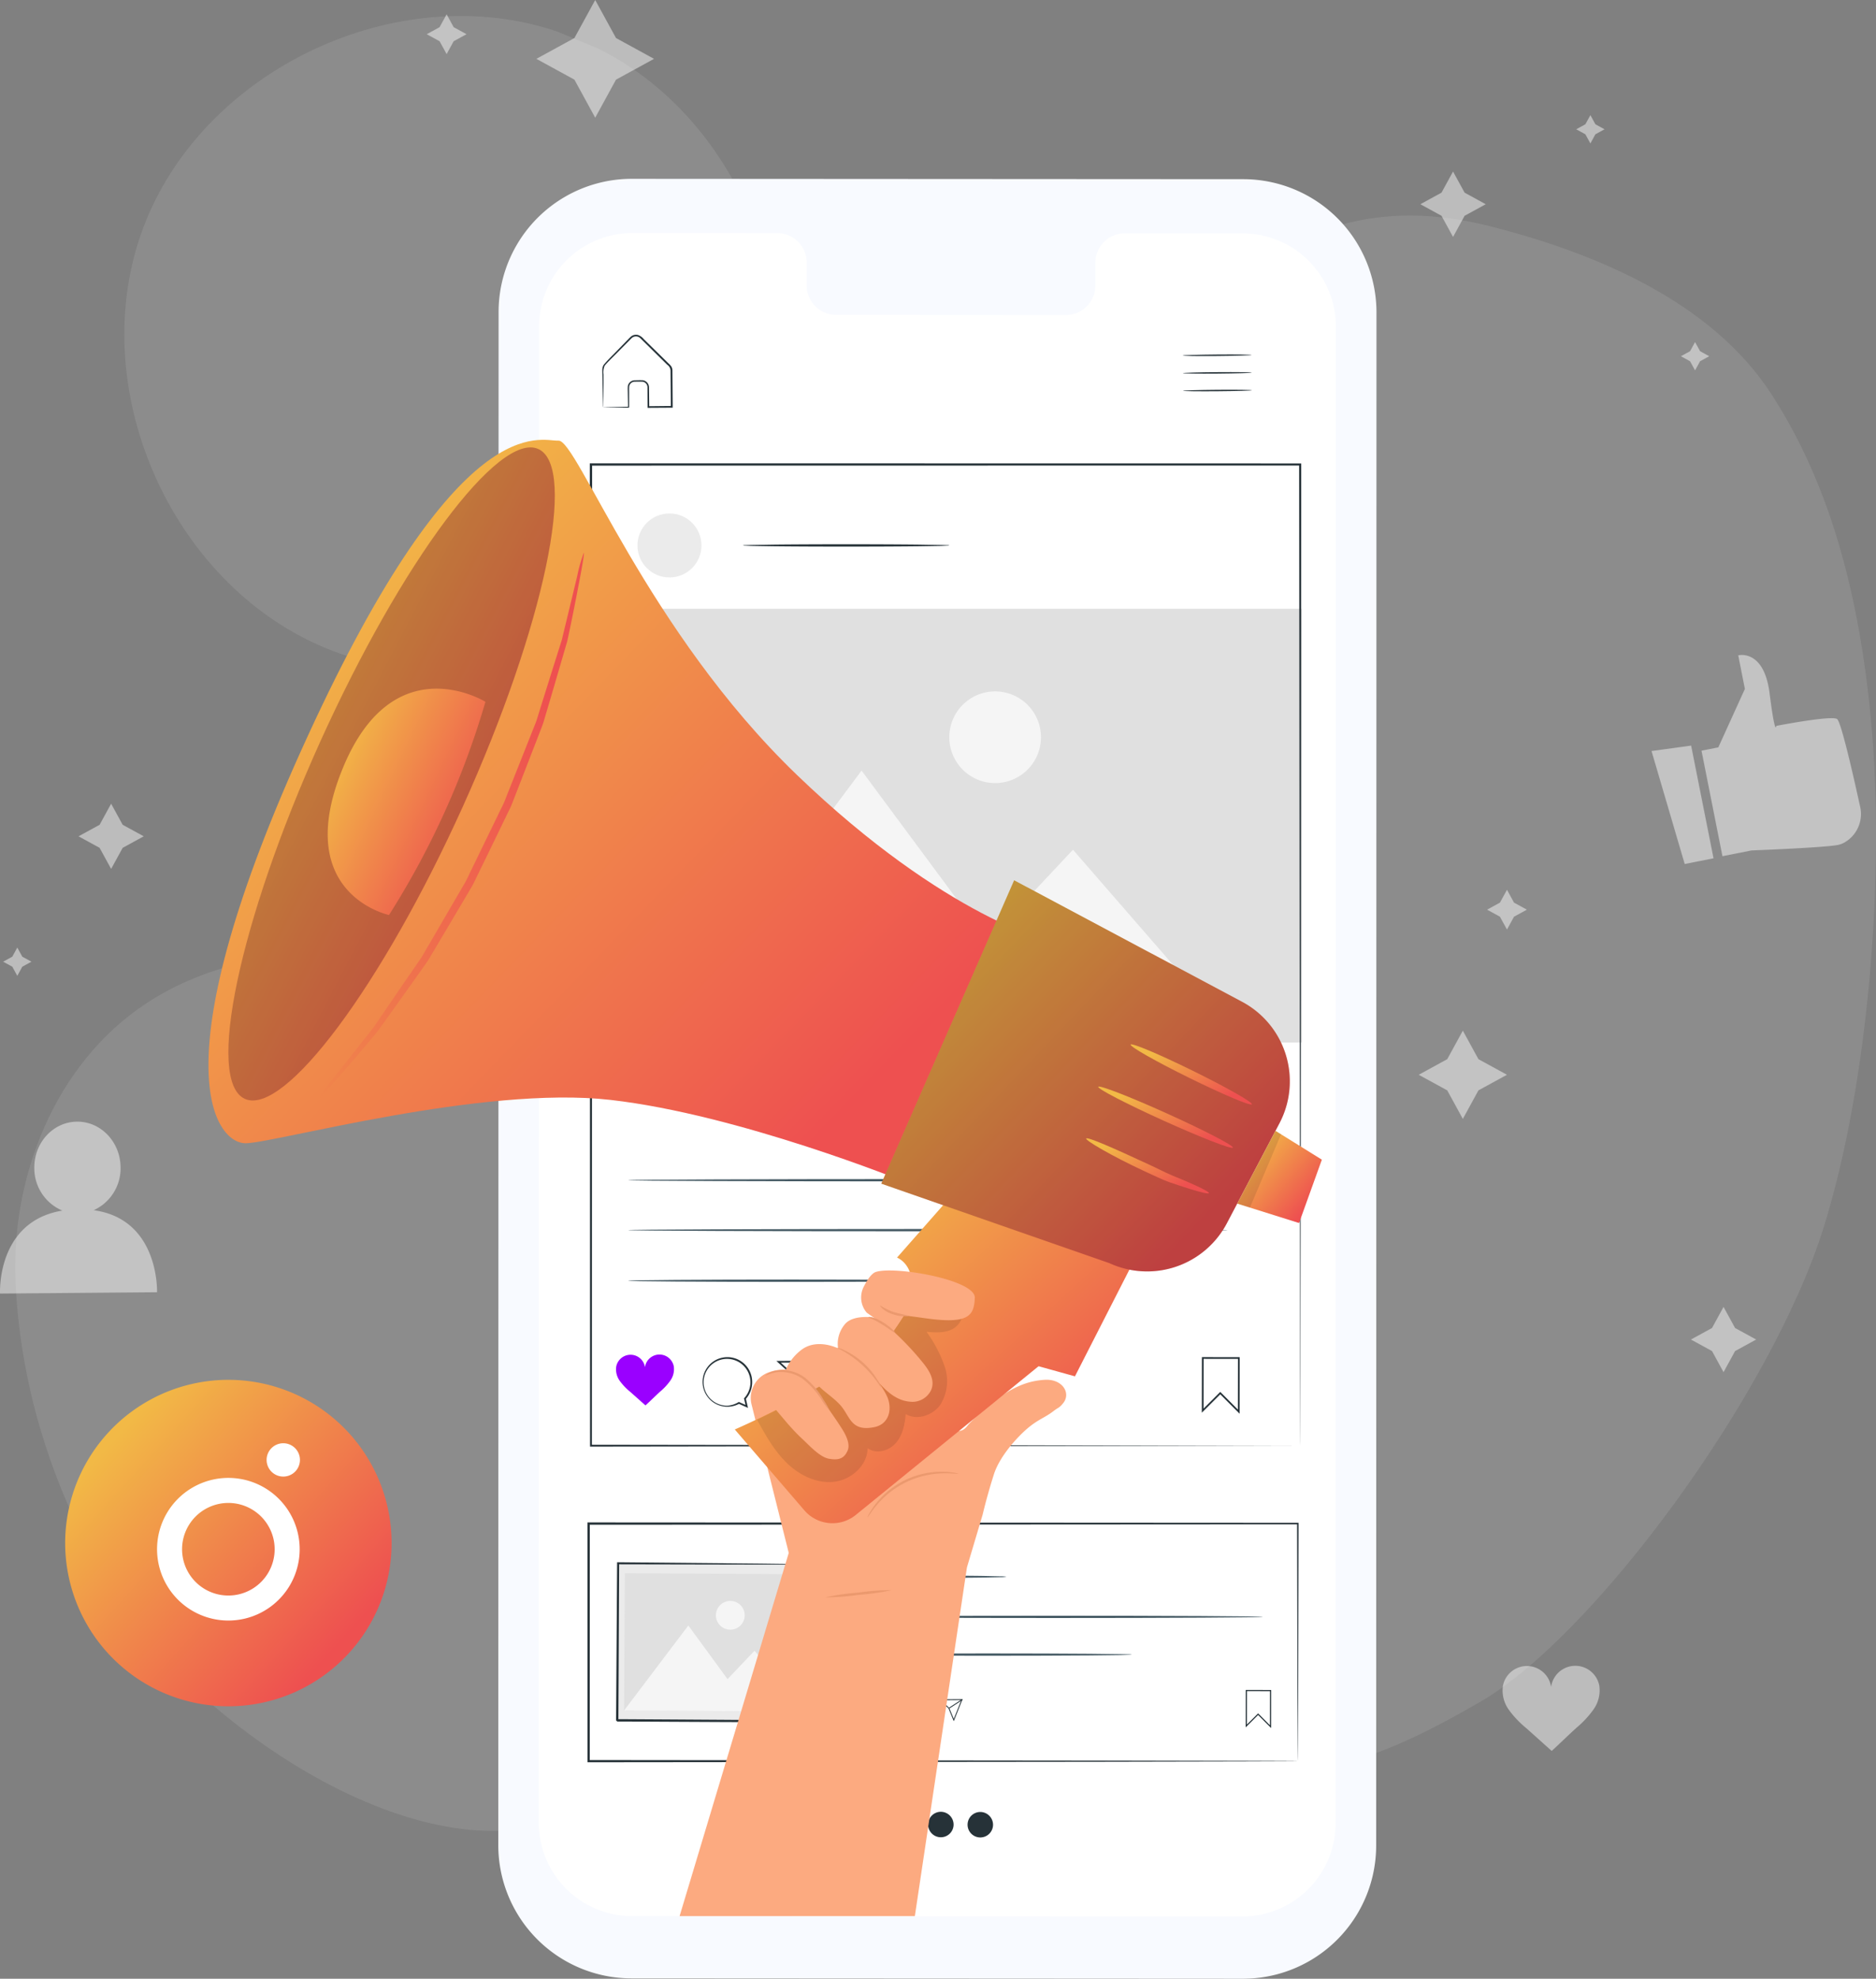 <svg xmlns="http://www.w3.org/2000/svg" xmlns:xlink="http://www.w3.org/1999/xlink" width="423.037" height="446.16" viewBox="0 0 423.037 446.16">
  <rect x="0" y="0" width="423.037" height="446.16" fill="#808080" stroke="none"/>
  <defs>
    <linearGradient id="linear-gradient" x1="0.161" y1="0.167" x2="0.853" y2="0.794" gradientUnits="objectBoundingBox">
      <stop offset="0" stop-color="#f2b946"/>
      <stop offset="1" stop-color="#ee5050"/>
    </linearGradient>
    <linearGradient id="linear-gradient-11" x1="-0.985" y1="1.458" x2="0.909" y2="0.325" xlink:href="#linear-gradient"/>
  </defs>
  <g id="thankyou" transform="translate(953.503 -57)">
    <path id="Path_946" data-name="Path 946" d="M182.22,23.886l4.691,8.578,8.578,4.691-8.578,4.691-4.691,8.578-4.691-8.578-8.578-4.691,8.578-4.691Z" transform="translate(-1001.503 33.114)" fill="rgba(255,255,255,0.47)"/>
    <path id="Path_947" data-name="Path 947" d="M377.87,256.273l3.518,6.433,6.433,3.518-6.433,3.518-3.518,6.433-3.519-6.433-6.433-3.518,6.433-3.518Z" transform="translate(-1001.503 33.114)" fill="rgba(255,255,255,0.47)"/>
    <path id="Path_948" data-name="Path 948" d="M387.822,224.508l1.587,2.9,2.9,1.587-2.9,1.587-1.587,2.9-1.587-2.9-2.9-1.587,2.9-1.587Z" transform="translate(-1001.503 33.114)" fill="rgba(255,255,255,0.47)"/>
    <path id="Path_949" data-name="Path 949" d="M148.714,27.112l1.587,2.9,2.9,1.587-2.9,1.587-1.587,2.9-1.587-2.9-2.9-1.587,2.9-1.587Z" transform="translate(-1001.503 33.114)" fill="rgba(255,255,255,0.47)"/>
    <path id="Path_950" data-name="Path 950" d="M69.133,296.758a10.372,10.372,0,0,0,6.056-9.674c-.051-5.729-4.447-10.337-9.819-10.292s-9.685,4.725-9.634,10.454a10.353,10.353,0,0,0,6.323,9.6C47.121,299.3,48.01,315.556,48.01,315.556l35.4-.3S84,298.806,69.133,296.758Z" transform="translate(-1001.503 33.114)" fill="rgba(255,255,255,0.47)"/>
    <path id="Path_951" data-name="Path 951" d="M408.636,403.938a5.509,5.509,0,0,0-10.866.323,5.509,5.509,0,0,0-10.868-.228,7.437,7.437,0,0,0,1.335,5.366,22.142,22.142,0,0,0,3.885,4.106c1.978,1.76,3.806,3.415,5.784,5.175,1.962-1.777,3.631-3.448,5.593-5.225a22.036,22.036,0,0,0,3.849-4.141A7.436,7.436,0,0,0,408.636,403.938Z" transform="translate(-1001.503 33.114)" fill="rgba(255,255,255,0.47)"/>
    <path id="Path_952" data-name="Path 952" d="M431.688,193.15l3.792-.752,5.99-13.176-1.5-7.571s5.791-1.523,7.067,8.527,1.522,7.378,1.522,7.378,12.457-2.42,13.706-1.544c.908.636,3.7,12.933,5.16,19.613a7.4,7.4,0,0,1-3.694,8.334,5.574,5.574,0,0,1-1.3.446c-3.1.616-19.468,1.237-19.468,1.237l-6.551,1.3Z" transform="translate(-1001.503 33.114)" fill="rgba(255,255,255,0.47)"/>
    <path id="Path_953" data-name="Path 953" d="M420.418,193.225,427.9,218.7l6.5-1.288L429.35,192Z" transform="translate(-1001.503 33.114)" fill="rgba(255,255,255,0.47)"/>
    <path id="Path_954" data-name="Path 954" d="M469.9,186.177c-2.588-27.477-8.956-52.63-22.483-73.469s-39.619-31.82-63.713-37.88-44.241-.343-61.718,17.316c-18.3,18.488-23.864,46.938-28.961,72.446s-15.047,58.565-35.764,74.3c-23.609,17.926-60.7,8.236-90.006,3.759s-61.753-8.789-86.458,7.6c-20.264,13.439-30.509,38.991-29.277,63.275s8.728,46.735,20.949,67.755c16.839,28.963,66.47,64.172,99.892,53.48l144.125-8.12c27.168-12.468,20.956,6.768,65.342-19.049,25.839-15.029,65.681-69.46,77.391-106.9C469.488,267.828,473.123,220.442,469.9,186.177Z" transform="translate(-1001.503 33.114)" fill="#fff" opacity="0.1"/>
    <path id="Path_955" data-name="Path 955" d="M182.864,34.82l-9.172-3.809c-36.056-12.219-79.949,8.55-93.367,44.177s5.872,80.19,41.031,94.791,80.341-3.186,96.11-37.837S216.968,51.738,182.864,34.82Z" transform="translate(-1001.503 33.114)" fill="#fff" opacity="0.1"/>
    <path id="Path_964" data-name="Path 964" d="M108.032,407.613h0A36.8,36.8,0,0,1,63.7,380.341h0A36.8,36.8,0,0,1,90.974,336.01h0A36.8,36.8,0,0,1,135.3,363.283h0A36.8,36.8,0,0,1,108.032,407.613Z" transform="translate(-1001.503 33.114)" fill="url(#linear-gradient)"/>
    <path id="Path_966" data-name="Path 966" d="M101.5,361.889a16.08,16.08,0,1,0,19.368,11.916A16.078,16.078,0,0,0,101.5,361.889m6.145,25.8a10.438,10.438,0,1,1,7.734-12.573,10.437,10.437,0,0,1-7.734,12.573" transform="translate(-1007.233 28.783)" fill="#fff"/>
    <path id="Path_967" data-name="Path 967" d="M112.478,359.3a3.758,3.758,0,1,1-4.527-2.785,3.759,3.759,0,0,1,4.527,2.785" transform="translate(-998.446 26.006)" fill="#fff"/>
    <path id="Path_970" data-name="Path 970" d="M328.27,470.046l-137.887-.081a30.036,30.036,0,0,1-30.018-30.042l.068-345.685a30.037,30.037,0,0,1,30.053-30.031l137.888.082a30.036,30.036,0,0,1,30.018,30.042l-.068,345.686A30.034,30.034,0,0,1,328.27,470.046Z" transform="translate(-1001.503 33.114)" fill="#f8faff"/>
    <path id="Path_971" data-name="Path 971" d="M328.227,76.515,301.493,76.5A6.641,6.641,0,0,0,295,83.282l0,4.85a6.641,6.641,0,0,1-6.492,6.782L236.4,94.883a6.647,6.647,0,0,1-6.49-6.79V83.244a6.647,6.647,0,0,0-6.491-6.79l-9.4-.006-23.4-.013a21.035,21.035,0,0,0-21.048,21.031L169.5,434.88a21.036,21.036,0,0,0,21.023,21.041l137.612.08a21.035,21.035,0,0,0,21.047-21.031l.066-337.415A21.035,21.035,0,0,0,328.227,76.515Z" transform="translate(-1001.503 33.114)" fill="#fff"/>
    <path id="Path_972" data-name="Path 972" d="M330.24,103.927c0,.09-3.475.192-7.764.228s-7.766-.009-7.767-.1,3.475-.192,7.765-.228S330.24,103.836,330.24,103.927Z" transform="translate(-1001.503 33.114)" fill="#263238"/>
    <path id="Path_973" data-name="Path 973" d="M330.273,107.9c0,.09-3.476.192-7.764.228s-7.766-.01-7.767-.1,3.475-.193,7.764-.228S330.272,107.81,330.273,107.9Z" transform="translate(-1001.503 33.114)" fill="#263238"/>
    <path id="Path_974" data-name="Path 974" d="M330.306,111.874c0,.091-3.476.193-7.764.228s-7.767-.009-7.767-.1,3.475-.193,7.764-.228S330.3,111.784,330.306,111.874Z" transform="translate(-1001.503 33.114)" fill="#263238"/>
    <path id="Path_975" data-name="Path 975" d="M184.019,115.75a3.188,3.188,0,0,1,.407-.027l1.132-.037,4.18-.1-.116.118q-.022-1.391-.049-3.031c.006-.563-.048-1.094.006-1.745a1.607,1.607,0,0,1,1.4-1.288c.673-.013,1.266-.044,2-.01a1.623,1.623,0,0,1,1.371,1.614c.016,1.413.033,2.889.05,4.42l-.194-.19,5.272-.054-.2.2c-.019-2.123-.039-4.319-.059-6.569q-.006-.841-.014-1.673a1.7,1.7,0,0,0-.741-1.246l-2.3-2.272q-1.133-1.116-2.223-2.194l-1.078-1.064c-.37-.357-.661-.726-1.09-.814a1.42,1.42,0,0,0-1.21.231c-.319.27-.659.652-.981.965q-.974.982-1.892,1.908c-1.19,1.236-2.429,2.365-3.33,3.433a3.727,3.727,0,0,0-.265,1.967q0,.981,0,1.858-.011,1.708-.019,2.993c-.009.764-.016,1.4-.021,1.913a6.789,6.789,0,0,1-.026.69,5.019,5.019,0,0,1-.036-.634c-.014-.509-.032-1.131-.053-1.884q-.028-1.293-.068-3.016-.017-.9-.035-1.9-.007-.505-.016-1.036a2.193,2.193,0,0,1,.291-1.1c.975-1.195,2.139-2.253,3.338-3.525l1.877-1.923c.338-.332.615-.662,1.018-1.008a1.791,1.791,0,0,1,1.528-.3,2.847,2.847,0,0,1,1.266.9l1.082,1.06q1.094,1.072,2.231,2.187l2.309,2.267a4.394,4.394,0,0,1,.589.638,1.727,1.727,0,0,1,.276.889q.008.835.015,1.681c.017,2.25.034,4.446.05,6.57l0,.2h-.2l-5.273.034h-.193v-.192c-.008-1.53-.015-3.007-.023-4.42a1.272,1.272,0,0,0-1.065-1.28c-.607-.032-1.322-.011-1.912-.006a1.294,1.294,0,0,0-1.137,1.025c-.051.53-.012,1.148-.023,1.685q0,1.638,0,3.031v.118h-.116l-4.249-.03-1.106-.019A2.076,2.076,0,0,1,184.019,115.75Z" transform="translate(-1001.503 33.114)" fill="#263238"/>
    <path id="Path_976" data-name="Path 976" d="M274.98,379.406a7.662,7.662,0,0,1-1.445.1l-3.94.083c-3.327.047-7.923.076-13,.076s-9.674-.029-13-.076l-3.94-.083a7.662,7.662,0,0,1-1.445-.1,7.726,7.726,0,0,1,1.445-.1l3.94-.083c3.326-.047,7.923-.076,13-.076s9.672.029,13,.076l3.94.083A7.726,7.726,0,0,1,274.98,379.406Z" transform="translate(-1001.503 33.114)" fill="#455a64"/>
    <path id="Path_977" data-name="Path 977" d="M332.771,388.452c0,.144-21.17.26-47.278.26s-47.282-.116-47.282-.26,21.165-.26,47.282-.26S332.771,388.308,332.771,388.452Z" transform="translate(-1001.503 33.114)" fill="#455a64"/>
    <path id="Path_978" data-name="Path 978" d="M303.221,396.962c0,.143-14.554.26-32.5.26s-32.507-.117-32.507-.26,14.551-.261,32.507-.261S303.221,396.818,303.221,396.962Z" transform="translate(-1001.503 33.114)" fill="#455a64"/>
    <path id="Path_979" data-name="Path 979" d="M334.64,413.526l-2.938-2.947-2.8,2.79.013-8.435,5.735.009Zm-2.937-3.314.092.092,2.586,2.6.012-7.7-5.216-.008-.012,7.549Z" transform="translate(-1001.503 33.114)" fill="#263238"/>
    <path id="Path_980" data-name="Path 980" d="M256.408,412.429l-1.036-.462a2.84,2.84,0,1,1,1.514-2.5,2.871,2.871,0,0,1-.717,1.92Zm-2.423-5.616a2.683,2.683,0,0,0,.043,5.365,2.767,2.767,0,0,0,1.291-.407l.043-.025.765.342-.174-.752.035-.038a2.678,2.678,0,0,0-2-4.485Z" transform="translate(-1001.503 33.114)" fill="#263238"/>
    <path id="Path_981" data-name="Path 981" d="M263.074,411.984l-1.189-2.9-2.228-2.031,5.4-.043Zm-2.912-4.737,1.9,1.742,1.012,2.47,1.7-4.249Z" transform="translate(-1001.503 33.114)" fill="#263238"/>
    <rect id="Rectangle_62" data-name="Rectangle 62" width="3.516" height="0.197" transform="translate(-739.496 442.041) rotate(-33.054)" fill="#263238"/>
    <path id="Path_982" data-name="Path 982" d="M247.9,407.659a1.672,1.672,0,0,0-3.3.11,1.672,1.672,0,0,0-3.3-.057,2.256,2.256,0,0,0,.411,1.627,6.713,6.713,0,0,0,1.183,1.241c.6.532,1.159,1.032,1.761,1.564.593-.541,1.1-1.05,1.691-1.592a6.649,6.649,0,0,0,1.164-1.26A2.262,2.262,0,0,0,247.9,407.659Z" transform="translate(-1001.503 33.114)" fill="#9a00ff"/>
    <path id="Path_983" data-name="Path 983" d="M340.662,420.988s-.012-.324-.018-.941-.01-1.539-.018-2.736c-.01-2.413-.024-5.962-.042-10.558-.022-9.191-.054-22.562-.094-39.335l.172.172-159.917.089h-.01l.261-.261c0,18.617-.006,36.676-.009,53.57l-.252-.252,114.434.117,33.4.07,8.965.033,2.323.016c.524.005.8.016.8.016s-.254.01-.768.016l-2.294.016-8.91.032-33.348.071-114.607.117h-.252v-.252c0-16.894-.005-34.953-.008-53.57v-.26h.27l159.917.089h.172v.171c-.04,16.817-.072,30.223-.094,39.438-.018,4.58-.032,8.115-.042,10.519q-.012,1.776-.018,2.706C340.673,420.687,340.662,420.988,340.662,420.988Z" transform="translate(-1001.503 33.114)" fill="#263238"/>
    <rect id="Rectangle_63" data-name="Rectangle 63" width="35.416" height="44.3" transform="matrix(0.006, -1, 1, 0.006, -814.318, 444.899)" fill="#ebebeb"/>
    <path id="Path_984" data-name="Path 984" d="M231.685,376.621a1.737,1.737,0,0,1-.222.012l-.628.01-2.418.014-9.083.01-31.949-.065.234-.232c-.052,10.545-.111,22.627-.174,35.413.055.062-.485-.493-.251-.259h.373l.383,0,.767,0,1.527.009,3.032.018,5.969.036,11.493.074,20.747.15-.218.215c.107-10.634.2-19.457.258-25.651.042-3.08.074-5.505.1-7.19q.022-1.221.035-1.9c.011-.433.028-.668.028-.668s.015.2.02.622q.006.67.014,1.864c0,1.673.009,4.083.016,7.142-.009,6.227-.021,15.1-.035,25.789v.216h-.218l-20.746-.086-11.494-.056-5.969-.032-3.032-.017-1.527-.008-.767,0-.383,0h-.373c.228.234-.325-.317-.267-.265.083-12.786.161-24.868.229-35.412v-.234l.233,0,32.1.3,9.03.113,2.372.041.6.017A.861.861,0,0,1,231.685,376.621Z" transform="translate(-1001.503 33.114)" fill="#263238"/>
    <rect id="Rectangle_64" data-name="Rectangle 64" width="30.957" height="41.187" transform="matrix(0.006, -1, 1, 0.006, -812.778, 442.678)" fill="#e0e0e0"/>
    <path id="Path_985" data-name="Path 985" d="M188.725,409.564,203.219,390.4l8.843,12.09,6.081-6.4L229.911,409.8Z" transform="translate(-1001.503 33.114)" fill="#f5f5f5"/>
    <path id="Path_986" data-name="Path 986" d="M215.927,388.118a3.243,3.243,0,1,1-3.225-3.261A3.245,3.245,0,0,1,215.927,388.118Z" transform="translate(-1001.503 33.114)" fill="#f5f5f5"/>
    <path id="Path_987" data-name="Path 987" d="M262.087,146.872a1.636,1.636,0,0,1-.473.053l-1.356.049-4.989.082c-4.213.048-10.033.077-16.461.077s-12.25-.029-16.463-.077l-4.988-.082L216,146.925a1.636,1.636,0,0,1-.473-.053,1.666,1.666,0,0,1,.473-.052l1.357-.049,4.988-.083c4.213-.047,10.034-.076,16.463-.076s12.248.029,16.461.076l4.989.083,1.356.049A1.666,1.666,0,0,1,262.087,146.872Z" transform="translate(-1001.503 33.114)" fill="#263238"/>
    <path id="Path_988" data-name="Path 988" d="M327.532,342.653l-4.365-4.379-4.158,4.146.02-12.535,8.523.013Zm-4.364-4.924.136.135,3.844,3.857.018-11.438-7.752-.012L319.4,341.49Z" transform="translate(-1001.503 33.114)" fill="#263238"/>
    <path id="Path_989" data-name="Path 989" d="M216.674,341.334l-2.041-.91a5.59,5.59,0,1,1,2.981-4.91,5.649,5.649,0,0,1-1.411,3.78ZM211.9,330.28a5.28,5.28,0,1,0,.085,10.56,5.442,5.442,0,0,0,2.543-.8l.084-.047,1.5.671-.34-1.478.068-.075a5.274,5.274,0,0,0-3.944-8.829Z" transform="translate(-1001.503 33.114)" fill="#263238"/>
    <path id="Path_990" data-name="Path 990" d="M229.794,340.459l-2.339-5.709-4.386-4,10.638-.085Zm-5.732-9.326,3.736,3.429,1.992,4.863,3.342-8.365Z" transform="translate(-1001.503 33.114)" fill="#263238"/>
    <rect id="Rectangle_65" data-name="Rectangle 65" width="6.92" height="0.389" transform="matrix(0.838, -0.545, 0.545, 0.838, -773.809, 367.555)" fill="#263238"/>
    <path id="Path_991" data-name="Path 991" d="M199.933,331.945a3.291,3.291,0,0,0-6.489.217,3.29,3.29,0,0,0-6.491-.112,4.44,4.44,0,0,0,.809,3.2,13.142,13.142,0,0,0,2.329,2.444c1.185,1.047,2.28,2.032,3.465,3.079,1.168-1.066,2.162-2.067,3.33-3.133a13.191,13.191,0,0,0,2.29-2.481A4.441,4.441,0,0,0,199.933,331.945Z" transform="translate(-1001.503 33.114)" fill="#9a00ff"/>
    <circle id="Ellipse_11" data-name="Ellipse 11" cx="7.216" cy="7.216" r="7.216" transform="translate(-809.756 172.77)" fill="#ebebeb"/>
    <path id="Path_992" data-name="Path 992" d="M324.807,301.255c0,.144-30.26.26-67.579.26s-67.585-.116-67.585-.26,30.253-.261,67.585-.261S324.807,301.111,324.807,301.255Z" transform="translate(-1001.503 33.114)" fill="#455a64"/>
    <path id="Path_993" data-name="Path 993" d="M324.807,290c0,.144-30.26.261-67.579.261s-67.585-.117-67.585-.261,30.253-.26,67.585-.26S324.807,289.855,324.807,290Z" transform="translate(-1001.503 33.114)" fill="#455a64"/>
    <path id="Path_994" data-name="Path 994" d="M263.214,312.66c0,.144-16.471.261-36.784.261s-36.787-.117-36.787-.261,16.467-.26,36.787-.26S263.214,312.517,263.214,312.66Z" transform="translate(-1001.503 33.114)" fill="#455a64"/>
    <path id="Path_995" data-name="Path 995" d="M254.135,435.29a2.872,2.872,0,1,1-2.859-2.927A2.892,2.892,0,0,1,254.135,435.29Z" transform="translate(-1001.503 33.114)" fill="#263238"/>
    <path id="Path_996" data-name="Path 996" d="M263.033,435.331a2.872,2.872,0,1,1-2.859-2.927A2.891,2.891,0,0,1,263.033,435.331Z" transform="translate(-1001.503 33.114)" fill="#263238"/>
    <path id="Path_997" data-name="Path 997" d="M271.931,435.372a2.872,2.872,0,1,1-2.859-2.927A2.89,2.89,0,0,1,271.931,435.372Z" transform="translate(-1001.503 33.114)" fill="#263238"/>
    <rect id="Rectangle_66" data-name="Rectangle 66" width="159.927" height="97.804" transform="translate(-819.809 194.268)" fill="#e0e0e0"/>
    <path id="Path_998" data-name="Path 998" d="M196.457,258.975l45.828-61.338L270.7,236l19.256-20.517,37.766,43.457Z" transform="translate(-1001.503 33.114)" fill="#f5f5f5"/>
    <path id="Path_999" data-name="Path 999" d="M282.738,190.113A10.336,10.336,0,1,1,272.4,179.781,10.335,10.335,0,0,1,282.738,190.113Z" transform="translate(-1001.503 33.114)" fill="#f5f5f5"/>
    <path id="Path_1000" data-name="Path 1000" d="M341.19,349.853c0-2.092-.1-90.445-.236-221.24l.236.237-159.908.024h-.018l.26-.261c-.018,82.739-.035,159.311-.049,221.24l-.211-.212,159.926.212-159.926.212h-.212v-.212c-.014-61.929-.031-138.5-.049-221.24v-.26h.279l159.908.024h.236v.236c-.048,65.462-.088,120.8-.117,159.773-.027,19.46-.048,34.835-.063,45.352-.012,5.244-.022,9.276-.028,12q-.009,2.031-.014,3.079C341.2,349.51,341.19,349.853,341.19,349.853Z" transform="translate(-1001.503 33.114)" fill="#263238"/>
    <path id="Path_1001" data-name="Path 1001" d="M266.043,377.3l3.538-11.887c.617-2.578,1.437-5.619,2.54-9.089.992-3.119,3.536-6.4,5.856-8.756,3.612-3.673,5.329-3.7,7.757-5.647.221-.142.467-.344.676-.457a3.828,3.828,0,0,0,1.18-1.021c2.092-2.263.083-5.765-4.165-5.432-3.2.251-8.415,1.166-16.9,9.916-.106.133-.217.244-.321.38-4.452,5.786-8.632-10.732-9.386-16.88a6.443,6.443,0,0,0-8.709-5l-20.661,9.664a9.644,9.644,0,0,0-6.031.2,6.141,6.141,0,0,0-3.936,7.289l8.38,33.451-24.613,81.893H254.3Z" transform="translate(-1001.503 33.114)" fill="#fcaa80"/>
    <path id="Path_1002" data-name="Path 1002" d="M306.8,302.084l-16.4,32.133-8.2-2.278-41.215,33.527a8.349,8.349,0,0,1-11.6-1.031L213.694,346.2s31.641-13.631,37.493-24.913-.91-13.842-.91-13.842l14.892-16.923Z" transform="translate(-1001.503 33.114)" fill="url(#linear-gradient)"/>
    <path id="Path_1003" data-name="Path 1003" d="M285.527,236.443s-24-5.309-57.783-37.792-49.65-75.617-53.785-75.407-22.188-8.171-56.524,66.52-20.811,92.036-13.979,91.9,53.227-13.069,82.2-9.775,66.225,18.4,66.225,18.4Z" transform="translate(-1001.503 33.114)" fill="url(#linear-gradient)"/>
    <path id="Path_1004" data-name="Path 1004" d="M336.52,277.155l-8.189,15.57-3.669,6.974a20.32,20.32,0,0,1-26.488,9l-51.449-17.926,29.963-68.4,51.4,27.393A20.322,20.322,0,0,1,336.52,277.155Z" transform="translate(-1001.503 33.114)" fill="url(#linear-gradient)"/>
    <path id="Path_1005" data-name="Path 1005" d="M336.52,277.155l-8.189,15.57-3.669,6.974a20.32,20.32,0,0,1-26.488,9l-51.449-17.926,29.963-68.4,51.4,27.393A20.322,20.322,0,0,1,336.52,277.155Z" transform="translate(-1001.503 33.114)" opacity="0.2"/>
    <path id="Path_1006" data-name="Path 1006" d="M120.209,191.124c-18.273,40.46-25.88,76.515-16.99,80.531s30.911-25.531,49.185-65.991,25.88-76.515,16.99-80.53S138.484,150.663,120.209,191.124Z" transform="translate(-1001.503 33.114)" fill="url(#linear-gradient)"/>
    <path id="Path_1007" data-name="Path 1007" d="M120.209,191.124c-18.273,40.46-25.88,76.515-16.99,80.531s30.911-25.531,49.185-65.991,25.88-76.515,16.99-80.53S138.484,150.663,120.209,191.124Z" transform="translate(-1001.503 33.114)" opacity="0.2"/>
    <path id="Path_1008" data-name="Path 1008" d="M340.936,299.652l-13.945-4.38,8.629-16.408,10.458,6.5Z" transform="translate(-1001.503 33.114)" fill="url(#linear-gradient)"/>
    <path id="Path_1009" data-name="Path 1009" d="M335.62,278.865l-8.629,16.408,2.865.9,7.016-16.531Z" transform="translate(-1001.503 33.114)" opacity="0.1"/>
    <path id="Path_1010" data-name="Path 1010" d="M326.012,282.65c-.2.451-7.165-2.254-15.543-6.042s-15.013-7.225-14.808-7.675,7.161,2.255,15.544,6.043S326.214,282.2,326.012,282.65Z" transform="translate(-1001.503 33.114)" fill="url(#linear-gradient)"/>
    <path id="Path_1011" data-name="Path 1011" d="M330.3,272.878c-.22.445-6.517-2.21-14.067-5.928s-13.495-7.093-13.275-7.538,6.513,2.212,14.066,5.931S330.518,272.434,330.3,272.878Z" transform="translate(-1001.503 33.114)" fill="url(#linear-gradient)"/>
    <path id="Path_1012" data-name="Path 1012" d="M320.6,292.9c-.074.238-1.73-.145-4.373-.961-1.32-.408-2.884-.924-4.615-1.523-1.719-.623-3.5-1.526-5.417-2.392-7.629-3.542-13.454-7.009-13.263-7.42.225-.485,6.452,2.285,14.01,5.792,1.9.859,3.655,1.8,5.313,2.5,1.664.673,3.157,1.3,4.4,1.854C319.155,291.856,320.674,292.663,320.6,292.9Z" transform="translate(-1001.503 33.114)" fill="url(#linear-gradient)"/>
    <path id="Path_1013" data-name="Path 1013" d="M157.465,182.126s-20.863-12.937-32.278,15.25S135.723,230.2,135.723,230.2A187.8,187.8,0,0,0,157.465,182.126Z" transform="translate(-1001.503 33.114)" fill="url(#linear-gradient)"/>
    <path id="Path_1014" data-name="Path 1014" d="M179.653,148.533c.122.021-.174,1.935-.817,5.385-.66,3.445-1.593,8.445-2.931,14.583-.882,3.024-1.846,6.325-2.88,9.864q-.784,2.661-1.621,5.494-.42,1.418-.851,2.872c-.312.963-.718,1.908-1.081,2.881-1.5,3.878-3.079,7.946-4.713,12.161q-.615,1.583-1.242,3.19c-.406,1.077-.98,2.09-1.467,3.15q-1.53,3.154-3.1,6.394t-3.111,6.392c-.532,1.039-.976,2.117-1.57,3.1l-1.74,2.949-6.648,11.226c-.542.887-1.032,1.79-1.6,2.63q-.877,1.242-1.734,2.45-1.712,2.41-3.322,4.679c-2.146,3-4.148,5.8-5.981,8.37-3.989,4.834-7.335,8.647-9.633,11.294s-3.636,4.054-3.731,3.975a31.8,31.8,0,0,1,3.193-4.419l9.191-11.653,5.757-8.436q1.557-2.27,3.218-4.686l1.685-2.447c.549-.841,1.028-1.746,1.555-2.633L151,226.1l1.714-2.936c.587-.98,1.023-2.052,1.55-3.086q1.518-3.134,3.079-6.351l3.087-6.345c.487-1.051,1.061-2.057,1.467-3.124s.835-2.116,1.248-3.161c1.656-4.174,3.255-8.2,4.778-12.042.371-.963.786-1.9,1.108-2.848q.447-1.441.883-2.842.873-2.8,1.7-5.434c1.1-3.5,2.131-6.761,3.075-9.749l3.471-14.4A32.211,32.211,0,0,1,179.653,148.533Z" transform="translate(-1001.503 33.114)" fill="url(#linear-gradient-11)"/>
    <path id="Path_1015" data-name="Path 1015" d="M218.693,343.961c1.9,3.455,3.845,6.964,6.662,9.725s6.684,4.717,10.608,4.322,7.643-3.655,7.685-7.6c1.884,1.416,4.771.649,6.331-1.117s2.067-4.219,2.254-6.567c2.558,1.509,6.116.312,7.823-2.118a10.115,10.115,0,0,0,.986-8.557,29.963,29.963,0,0,0-4.107-7.866c1.969.159,4.056.3,5.818-.6s2.953-3.224,1.924-4.912a4.894,4.894,0,0,0-2.868-1.829c-3.087-.966-5.253-1.74-8.466-1.367-.747.008,1.286,8.476-18.884,20.059C222.552,342.376,218.693,343.961,218.693,343.961Z" transform="translate(-1001.503 33.114)" opacity="0.1"/>
    <path id="Path_1016" data-name="Path 1016" d="M264.113,356.2c-.013.093-1.356-.165-3.532-.106a19.968,19.968,0,0,0-14.824,7.107c-1.408,1.66-2.048,2.868-2.129,2.82a3.088,3.088,0,0,1,.395-.875,15.972,15.972,0,0,1,1.449-2.178,18.894,18.894,0,0,1,15.106-7.242,16.1,16.1,0,0,1,2.606.233A3.078,3.078,0,0,1,264.113,356.2Z" transform="translate(-1001.503 33.114)" fill="#eb996e"/>
    <path id="Path_1017" data-name="Path 1017" d="M220.008,338.59c3.249,3.121,5.471,6.567,8.879,9.71,1.548,1.428,3.954,4.134,6.03,4.494s3.4.084,4.227-1.856c.665-1.571-.53-3.718-1.355-5.013-2.171-3.4-4.247-6.068-5.873-8.716-.762-1.24.224-1.5.584-.922,1.564,1.621,3.9,3.026,5.3,4.791,1.918,2.417,2.266,5.617,7.285,4.605a4.523,4.523,0,0,0,1.863-.774c1.889-1.446,1.968-3.96,1.173-5.974a16.352,16.352,0,0,0-2.794-4.227c2.136,2.412,4.468,4.952,7.865,5.226a4.679,4.679,0,0,0,4.756-2.574c1.005-2.282-.436-4.488-1.882-6.272a65.327,65.327,0,0,0-8.529-8.713,6.489,6.489,0,0,0-4.146-1.537c-1.756-.012-3.955.319-5.041,1.847a6.819,6.819,0,0,0-1.364,5.227s-4.406-2.234-7.946.1a11.228,11.228,0,0,0-4.416,6.352Z" transform="translate(-1001.503 33.114)" fill="#fcaa80"/>
    <path id="Path_1018" data-name="Path 1018" d="M243.453,319.87a5.278,5.278,0,0,1-.623-5.96c.749-1.468,1.695-2.895,2.653-3.219,4.191-1.414,22.5,1.754,22.335,5.819-.171,4.173-1.5,6.009-11.442,4.574-1.748-.252-4.491-.6-4.491-.6l-2.4,3.6Z" transform="translate(-1001.503 33.114)" fill="#fcaa80"/>
    <path id="Path_1019" data-name="Path 1019" d="M246.732,336.887a24.039,24.039,0,0,0-10.09-9.148,5.852,5.852,0,0,1,1.938.683,17.391,17.391,0,0,1,7.283,6.6A5.851,5.851,0,0,1,246.732,336.887Z" transform="translate(-1001.503 33.114)" fill="#eb996e"/>
    <path id="Path_1020" data-name="Path 1020" d="M249.814,324.4c-.092.085-1.3-.9-2.949-1.91a20.73,20.73,0,0,0-2.149-1.185c-.566-.266-.941-.339-.94-.417s.431-.12,1.067.072a9.845,9.845,0,0,1,2.3,1.087C248.829,323.079,249.936,324.289,249.814,324.4Z" transform="translate(-1001.503 33.114)" fill="#eb996e"/>
    <path id="Path_1021" data-name="Path 1021" d="M252.888,320.621a7.912,7.912,0,0,1-3.527-.4,6.446,6.446,0,0,1-2.257-1.183c-.5-.428-.712-.785-.663-.828a14.762,14.762,0,0,0,3.074,1.513C251.331,320.253,252.915,320.449,252.888,320.621Z" transform="translate(-1001.503 33.114)" fill="#eb996e"/>
    <path id="Path_1022" data-name="Path 1022" d="M235.091,341.918a12.753,12.753,0,0,1-1.669-2.17,19.69,19.69,0,0,0-4.275-4.858,8.616,8.616,0,0,0-6.054-1.6,11.009,11.009,0,0,0-2.55.811c-.018-.023.174-.209.584-.462a5.7,5.7,0,0,1,1.907-.712,8.507,8.507,0,0,1,6.417,1.544,17.4,17.4,0,0,1,4.278,5.078A16.267,16.267,0,0,1,235.091,341.918Z" transform="translate(-1001.503 33.114)" fill="#eb996e"/>
    <path id="Path_1023" data-name="Path 1023" d="M249.1,382.418a55.031,55.031,0,0,1-7.485,1.076,55.071,55.071,0,0,1-7.541.558,55,55,0,0,1,7.485-1.076A55.07,55.07,0,0,1,249.1,382.418Z" transform="translate(-1001.503 33.114)" fill="#eb996e"/>
    <path id="Path_1024" data-name="Path 1024" d="M406.632,49.844l1.129,2.064,2.064,1.129-2.064,1.129-1.129,2.064L405.5,54.166l-2.064-1.129,2.064-1.129Z" transform="translate(-1001.503 33.114)" fill="rgba(255,255,255,0.47)"/>
    <path id="Path_1025" data-name="Path 1025" d="M430.236,101.014l1.129,2.064,2.064,1.129-2.064,1.129-1.129,2.064-1.129-2.064-2.064-1.129,2.064-1.129Z" transform="translate(-1001.503 33.114)" fill="rgba(255,255,255,0.47)"/>
    <path id="Path_1026" data-name="Path 1026" d="M51.9,237.533l1.129,2.064,2.064,1.129-2.064,1.129L51.9,243.919l-1.129-2.064-2.064-1.129,2.064-1.129Z" transform="translate(-1001.503 33.114)" fill="rgba(255,255,255,0.47)"/>
    <path id="Path_1027" data-name="Path 1027" d="M375.662,62.562l2.607,4.766,4.766,2.607-4.766,2.607-2.607,4.767-2.607-4.767-4.766-2.607,4.766-2.607Z" transform="translate(-1001.503 33.114)" fill="rgba(255,255,255,0.47)"/>
    <path id="Path_1028" data-name="Path 1028" d="M73.061,205.1l2.6,4.756,4.756,2.6-4.756,2.6-2.6,4.756-2.6-4.756-4.756-2.6,4.756-2.6Z" transform="translate(-1001.503 33.114)" fill="rgba(255,255,255,0.47)"/>
    <path id="Path_1029" data-name="Path 1029" d="M436.658,318.565l2.6,4.756,4.756,2.6-4.756,2.6-2.6,4.756-2.6-4.756-4.756-2.6,4.756-2.6Z" transform="translate(-1001.503 33.114)" fill="rgba(255,255,255,0.47)"/>
  </g>
</svg>
